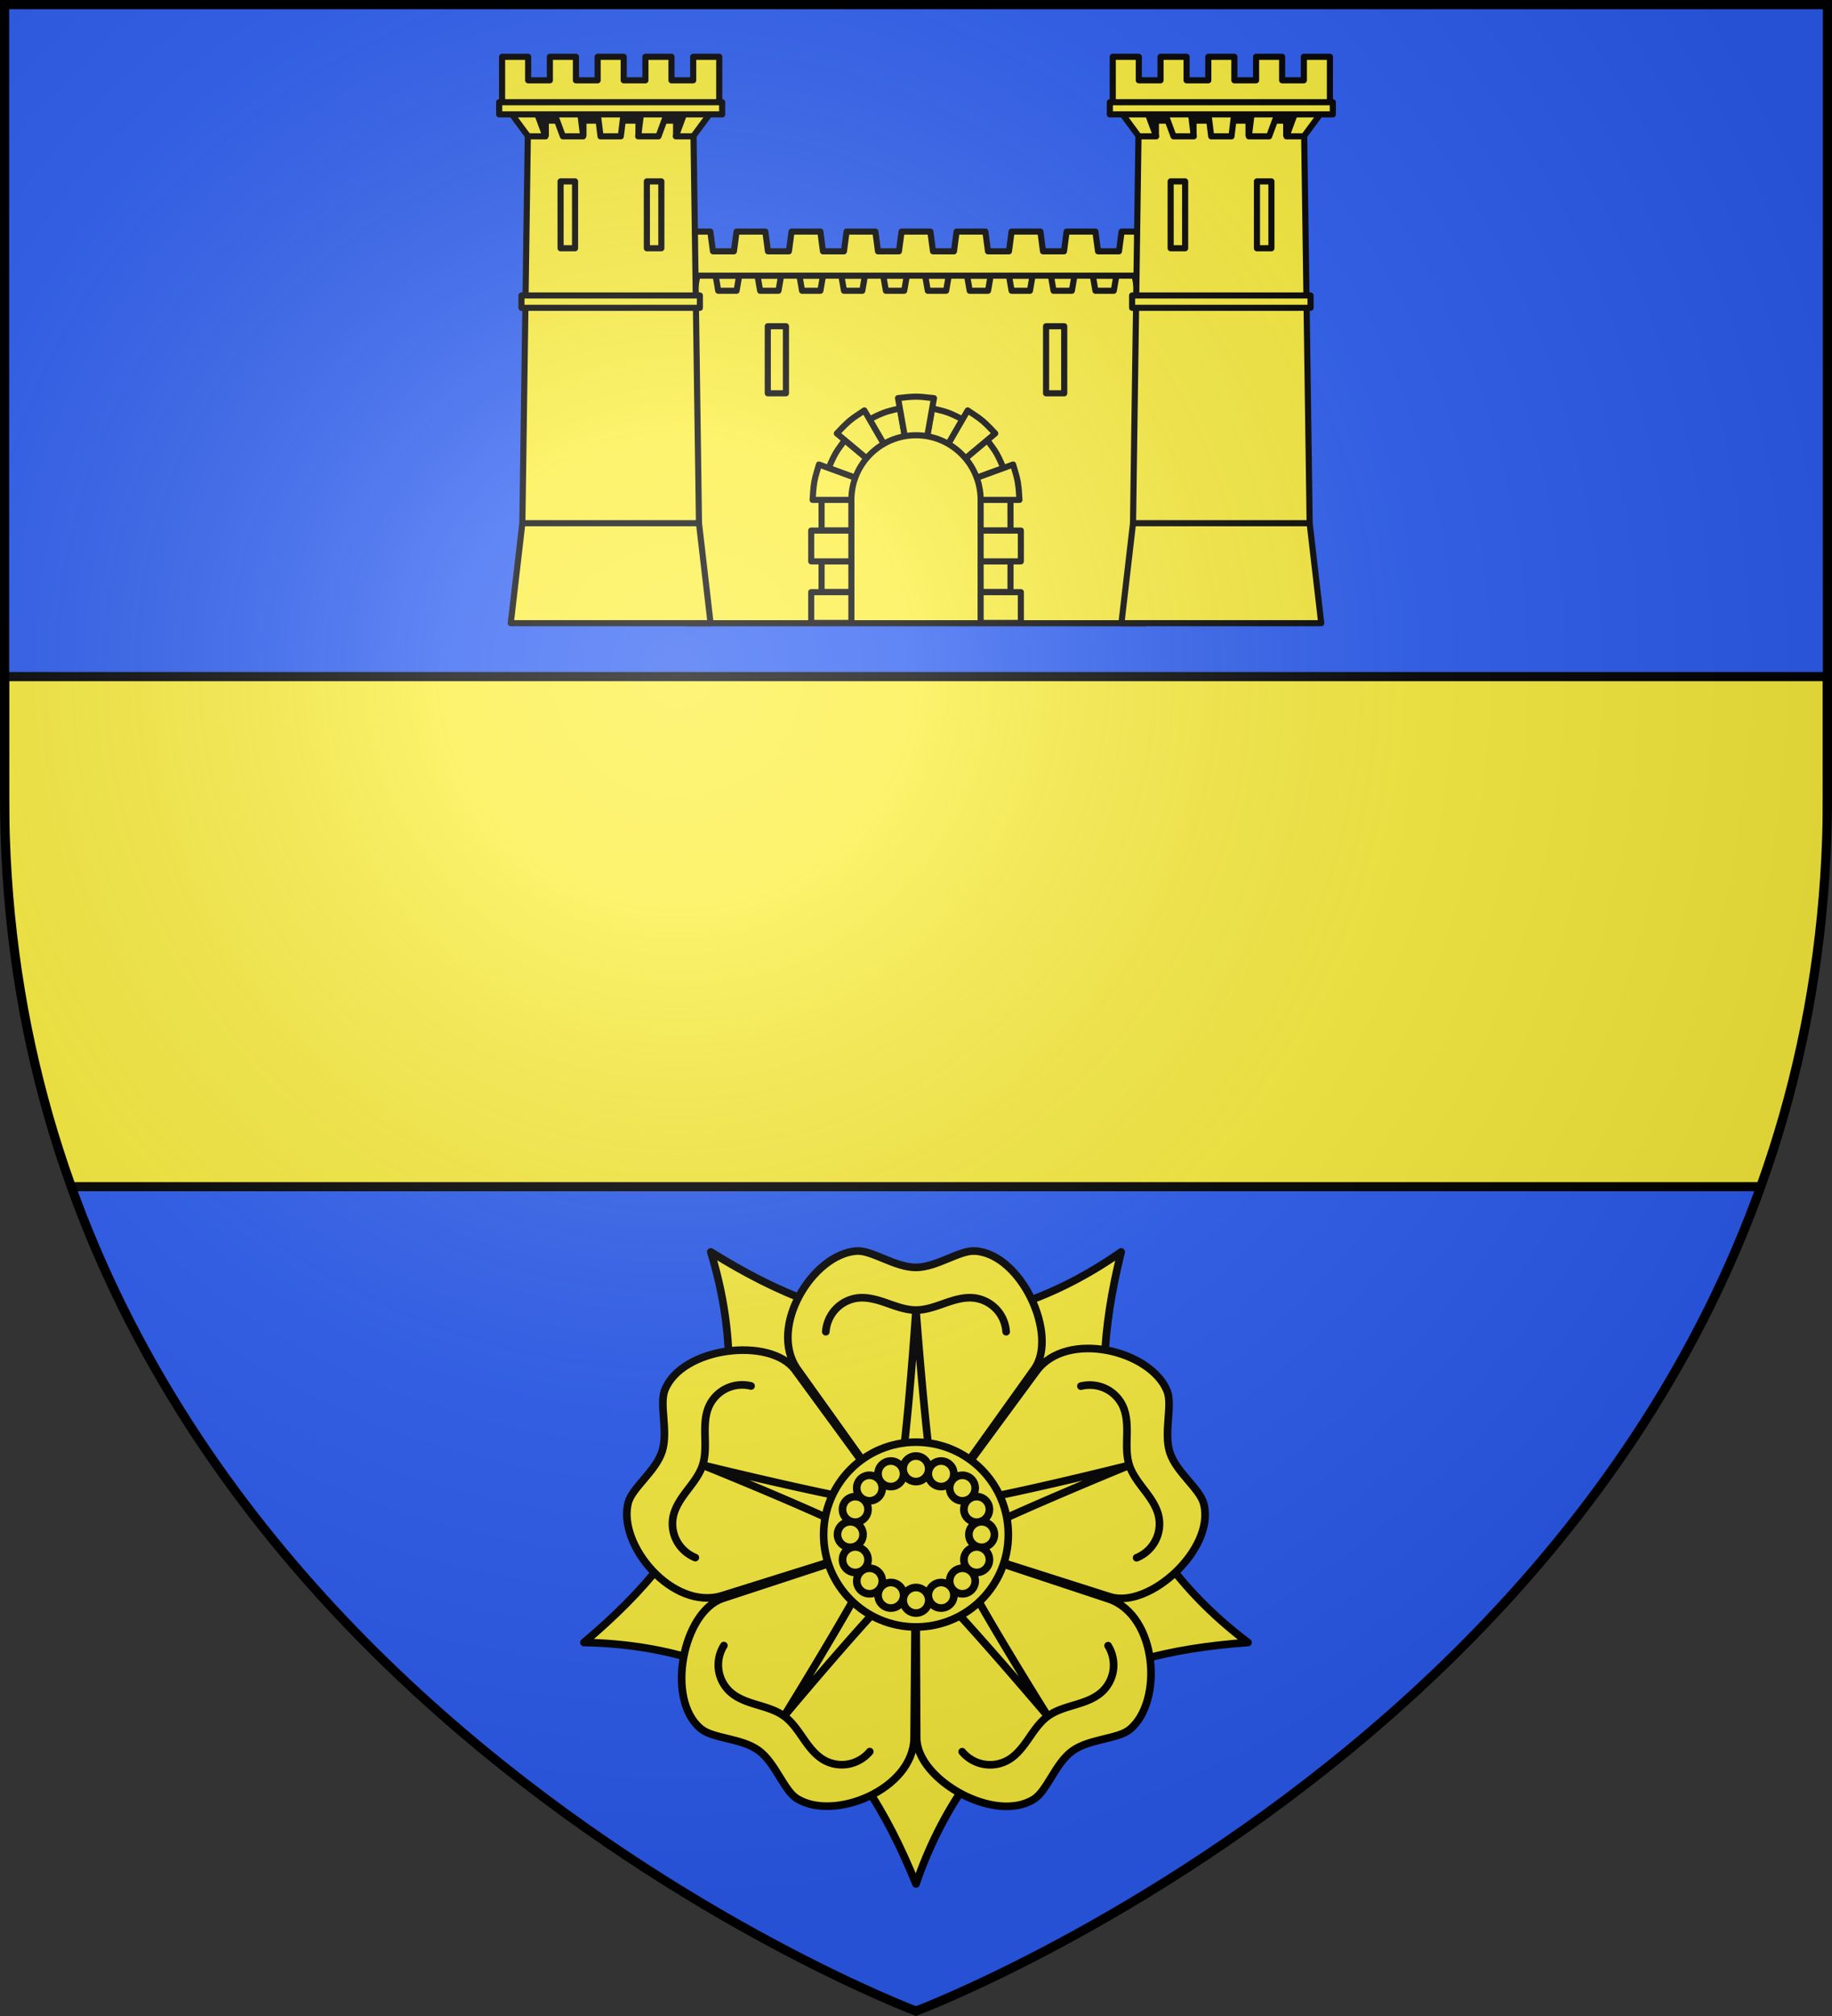 <svg xmlns="http://www.w3.org/2000/svg" xmlns:xlink="http://www.w3.org/1999/xlink" width="600" height="660"><rect width="100%" height="100%" fill="#333333" stroke="none"/><clipPath id="h"><path d="M1.5 260.688V1.5h597v259.188c0 285.407-298.5 397.71-298.5 397.71S1.5 546.094 1.5 260.687"/></clipPath><radialGradient id="i" cx="221.445" cy="226.331" r="300" gradientTransform="matrix(1.353 0 0 1.349 -77.629 -85.747)" gradientUnits="userSpaceOnUse"><stop offset="0" stop-color="#fff" stop-opacity=".314"/><stop offset=".19" stop-color="#fff" stop-opacity=".251"/><stop offset=".6" stop-color="#6b6b6b" stop-opacity=".125"/><stop offset="1" stop-opacity=".125"/></radialGradient><path fill="#2b5df2" d="M596.558 300.012a393 393 0 0 0 1.942-39.255V1.5H1.5v259.257c0 13.518.669 26.505 1.938 39.255C29.008 556.468 300 658.5 300 658.5s270.894-102.077 296.558-358.488"/><g fill="#fcef3c" stroke="#000" stroke-linecap="round" stroke-linejoin="round" stroke-width="2.5" transform="translate(0 3)"><path d="M408.732 534.724c-19.942-15.016-34.934-34.149-42.306-56.934s-5.346-46.193.77-70.934c-20.439 14.332-43.263 22.681-67.205 22.654s-45.573-9.19-67.206-22.654c7.31 23.873 8.196 48.166.771 70.934s-22.82 40.515-42.306 56.934c24.957.423 48.328 7.087 67.682 21.186s31.47 34.229 41.059 57.84c8.114-23.611 21.673-43.785 41.059-57.84s42.27-19.36 67.682-21.186"/><path d="M236.391 519.426c-16.059 4.866-34.15-16.546-30.659-30.412 1.234-4.9 8.974-10.273 11.101-16.823s-.999-15.326.905-20.136c5.596-14.14 34.644-17.505 42.664-6.547l39.536 54.022zm62.984 46.646c-.336 16.78-26.301 27.331-38.406 19.725-4.277-2.688-6.995-11.71-12.565-15.759s-14.88-3.785-18.866-7.083c-11.714-9.693-5.754-38.333 7.115-42.66l63.285-20.765zm63.847-45.575c15.852 5.505 17.81 33.495 6.837 42.66-3.877 3.239-13.296 3.036-18.866 7.084-5.57 4.047-8.198 12.986-12.564 15.758-12.837 8.15-38.269-6.347-38.407-19.927l-.284-66.542zm-23.748-74.661c9.95-13.515 37.447-6.724 42.77 6.547 1.881 4.688-1.223 13.586.905 20.136s9.814 11.811 11.1 16.822c3.782 14.73-17.81 34.477-30.765 30.412l-63.546-20.224zm-78.386-.662c-9.59-13.774 5.162-37.652 19.425-38.615 5.04-.34 12.54 5.362 19.425 5.362s14.263-5.686 19.425-5.362c15.173.954 27.293 27.547 19.425 38.615l-38.85 54.356z"/><path d="M343.178 558.852s-39.205-46.278-43.185-46.938c-4.233.23-43.185 46.909-43.185 46.909s31.872-51.54 31.27-55.53c-1.527-3.957-57.96-26.644-57.96-26.644s58.903 14.424 62.51 12.618c3.29-2.675 7.365-63.376 7.365-63.376s4.532 60.455 7.364 63.33c3.56 2.302 62.51-12.526 62.51-12.526s-56.102 22.94-57.96 26.522c-1.089 4.098 31.27 55.635 31.27 55.635zm10.83-108.06a12.1 12.1 0 0 1 8.196.878c2.514 1.233 4.558 3.38 5.647 5.923 1.265 2.952 1.31 6.294 1.234 9.53-.075 3.227-.205 6.532.783 9.572s3.066 5.673 4.992 8.205c1.954 2.569 3.901 5.302 4.601 8.435a11.95 11.95 0 0 1-1.088 8.112 11.98 11.98 0 0 1-6.115 5.53m-144.531-.046a12.1 12.1 0 0 1-6.115-5.53c-1.31-2.476-1.7-5.416-1.088-8.113.712-3.13 2.64-5.862 4.602-8.435 1.957-2.566 4.004-5.163 4.992-8.204.987-3.041.853-6.392.782-9.573-.071-3.227-.04-6.583 1.234-9.53a11.95 11.95 0 0 1 5.647-5.923 11.97 11.97 0 0 1 8.197-.879m38.883 119.71a12.1 12.1 0 0 1-7.148 4.109c-2.758.48-5.674-.055-8.049-1.472-2.757-1.644-4.758-4.322-6.598-6.984-1.836-2.655-3.672-5.405-6.258-7.284s-5.814-2.787-8.86-3.703c-3.091-.93-6.272-1.995-8.68-4.119a11.95 11.95 0 0 1-3.887-7.202 11.98 11.98 0 0 1 1.698-8.07m125.828.03a12.1 12.1 0 0 1 1.697 8.069c-.395 2.772-1.806 5.38-3.887 7.202-2.415 2.115-5.58 3.19-8.68 4.119-3.09.926-6.273 1.823-8.86 3.703-2.585 1.879-4.446 4.67-6.258 7.284-1.838 2.653-3.835 5.35-6.598 6.984a11.94 11.94 0 0 1-8.049 1.472 11.97 11.97 0 0 1-7.148-4.108m-44.662-137.51a12.1 12.1 0 0 1 3.368-7.526c1.95-2.01 4.623-3.291 7.377-3.541 3.197-.291 6.389.7 9.442 1.77 3.045 1.07 6.147 2.214 9.344 2.214s6.34-1.164 9.343-2.214c3.047-1.065 6.247-2.073 9.442-1.77a11.95 11.95 0 0 1 7.377 3.541 11.98 11.98 0 0 1 3.369 7.527"/><ellipse cx="299.993" cy="499.382" rx="30.244" ry="30.252"/><path d="M295.63 520.865a4.182 4.18 59.249 0 0-2.266-5.463 4.182 4.18 59.249 0 0-5.46 2.262 4.182 4.18 59.249 0 0 2.265 5.464 4.182 4.18 59.249 0 0 5.46-2.263zm-7.889-3.31a4.182 4.18 59.249 0 0-.004-5.913 4.182 4.18 59.249 0 0-5.911 0 4.182 4.18 59.249 0 0 .004 5.914 4.182 4.18 59.249 0 0 5.911 0m-6.023-6.075a4.182 4.18 59.248 0 0 2.26-5.464 4.182 4.18 59.248 0 0-5.463-2.263 4.182 4.18 59.248 0 0-2.26 5.463 4.182 4.18 59.248 0 0 5.463 2.264m-3.241-7.919a4.182 4.18 59.25 0 0 4.178-4.18 4.182 4.18 59.25 0 0-4.183-4.183 4.182 4.18 59.25 0 0-4.178 4.182 4.182 4.18 59.25 0 0 4.183 4.181m.033-8.554a4.182 4.18 59.249 0 0 5.46-2.263 4.182 4.18 59.249 0 0-2.264-5.463 4.182 4.18 59.249 0 0-5.46 2.262 4.182 4.18 59.249 0 0 2.264 5.464zm3.304-7.889a4.182 4.18 59.249 0 0 5.912 0 4.182 4.18 59.249 0 0-.003-5.913 4.182 4.18 59.249 0 0-5.912 0 4.182 4.18 59.249 0 0 .003 5.913m6.07-6.021a4.182 4.18 59.25 0 0 5.464 2.263 4.182 4.18 59.25 0 0 2.26-5.463 4.182 4.18 59.25 0 0-5.464-2.263 4.182 4.18 59.25 0 0-2.26 5.463m7.915-3.238a4.182 4.18 59.25 0 0 4.182 4.182 4.182 4.18 59.25 0 0 4.178-4.181 4.182 4.18 59.25 0 0-4.182-4.182 4.182 4.18 59.25 0 0-4.178 4.18m8.552.039a4.182 4.18 59.248 0 0 2.265 5.463 4.182 4.18 59.248 0 0 5.46-2.262 4.182 4.18 59.248 0 0-2.265-5.464 4.182 4.18 59.248 0 0-5.46 2.263m7.888 3.31a4.182 4.18 59.249 0 0 .003 5.913 4.182 4.18 59.249 0 0 5.911 0 4.182 4.18 59.249 0 0-.003-5.913 4.182 4.18 59.249 0 0-5.911 0m6.023 6.076a4.182 4.18 59.247 0 0-2.26 5.463 4.182 4.18 59.247 0 0 5.463 2.263 4.182 4.18 59.247 0 0 2.26-5.463 4.182 4.18 59.247 0 0-5.463-2.263m3.241 7.918a4.182 4.18 59.25 0 0-4.178 4.18 4.182 4.18 59.25 0 0 4.183 4.183 4.182 4.18 59.25 0 0 4.178-4.181 4.182 4.18 59.25 0 0-4.183-4.182m-.033 8.554a4.182 4.18 59.249 0 0-5.461 2.263 4.182 4.18 59.249 0 0 2.265 5.463 4.182 4.18 59.249 0 0 5.46-2.262 4.182 4.18 59.249 0 0-2.265-5.464zm-3.304 7.889a4.182 4.18 59.249 0 0-5.912 0 4.182 4.18 59.249 0 0 .003 5.913 4.182 4.18 59.249 0 0 5.912 0 4.182 4.18 59.249 0 0-.003-5.913m-13.985 9.26a4.182 4.18 59.25 0 0-4.182-4.183 4.182 4.18 59.25 0 0-4.178 4.182 4.182 4.18 59.25 0 0 4.182 4.181 4.182 4.18 59.25 0 0 4.178-4.18m.192-.039a4.182 4.18 59.25 0 1 2.259-5.463 4.182 4.18 59.25 0 1 5.463 2.263 4.182 4.18 59.25 0 1-2.26 5.464 4.182 4.18 59.25 0 1-5.462-2.264"/></g><path fill="#fcef3c" d="M224.828 90.254h150.346v113.731H224.828z"/><use xlink:href="#a" width="100%" height="100%" transform="matrix(-1 0 0 1 600.022 0)"/><g id="a" stroke-width="2"><path fill="#fcef3c" stroke="#000" stroke-linecap="round" stroke-linejoin="round" d="m271.38 153.237 28.653 10.4-23.342-19.56c-.999 1.442-2.154 2.798-3.039 4.359s-1.617 3.286-2.272 4.8"/><path fill="#fcef3c" stroke="#000" stroke-linecap="round" stroke-linejoin="round" d="m284.764 137.29 15.248 26.361-5.285-29.966c-1.693.463-3.45.76-5.133 1.387s-3.354 1.478-4.83 2.218z"/><path id="b" fill="#fcef3c" stroke="#000" stroke-linecap="round" stroke-linejoin="round" stroke-width="2" d="M269.072 163.609h19.895v10.081h-19.895z"/><use xlink:href="#b" width="100%" height="100%" transform="translate(0 20.163)"/><path fill="#fcef3c" stroke="#000" stroke-linecap="round" stroke-linejoin="round" d="m274.066 141.903 25.947 21.728-16.92-29.273c-1.59 1.126-3.312 2.103-4.83 3.396-1.518 1.294-2.938 2.817-4.197 4.149M266.145 163.652l33.866.005-31.8-11.58c-.495 1.883-1.186 3.736-1.518 5.702s-.44 4.044-.549 5.873z"/><use xlink:href="#b" width="100%" height="100%" transform="translate(-3.392 10.088)"/><use xlink:href="#b" width="100%" height="100%" transform="translate(-3.392 30.251)"/></g><path fill="#fcef3c" stroke="#000" stroke-linecap="round" stroke-linejoin="round" stroke-width="2" d="M220.648 90.254h7.72l-.857 4.936h-6.006zm13.726 0h7.72l-.857 4.936h-6.005zm13.726 0h7.72l-.857 4.936h-6.005zm27.452 0h7.72l-.857 4.936h-6.005zm-13.726 0h7.72l-.857 4.936h-6.005zm27.452 0h7.72l-.857 4.936h-6.005zm13.726 0h7.72l-.857 4.936h-6.005zm13.726 0h7.72l-.857 4.936h-6.005zm54.904 0h7.72l-.857 4.936h-6.005zm-13.726 0h7.72l-.857 4.936h-6.005zm-13.726 0h7.72l-.857 4.936h-6.005zm-13.726 0h7.72l-.857 4.936h-6.005zM294.116 130.334l5.885 33.3 5.885-33.281c-1.943-.16-3.89-.517-5.885-.5s-4.063.27-5.885.481z"/><path fill="#fcef3c" stroke="#000" stroke-linecap="round" stroke-linejoin="round" stroke-width="2" d="M321.166 203.986v-40.352c0-11.668-9.482-21.137-21.165-21.137s-21.165 9.47-21.165 21.137v40.352M223.216 75.819l-.853 6.455v7.973h155.276v-7.973l-.868-6.455h-9.428l-.869 6.455h-6.854l-.868-6.455h-9.43l-.852 6.455h-6.87l-.853-6.455h-9.444l-.853 6.455h-6.87l-.852-6.455h-9.43l-.867 6.455h-6.855l-.868-6.455h-9.429l-.868 6.455h-6.854l-.853-6.455h-9.444l-.853 6.455h-6.87l-.853-6.455h-9.444l-.853 6.455h-6.87l-.853-6.455h-9.428l-.868 6.455h-6.855l-.868-6.455z"/><g stroke="#000" stroke-linejoin="round" stroke-width="3.067"><path fill="#fcef3c" d="M65.234 10.079h9.105v33.687h-9.105zm-139.573 0h9.105v33.687h-9.105z" transform="matrix(.653 0 0 .652 300.001 100.231)"/><path fill="none" d="M115.207 159.213h-230.414" transform="matrix(.653 0 0 .652 300.001 100.231)"/></g><g id="g" stroke-width="3.075" transform="matrix(.651 0 0 .65 200.097 -214.359)"><path fill="#fcef3c" stroke="#000" stroke-linecap="round" stroke-linejoin="round" d="m-41.667 386.622-2.913 206.672h88.863l-2.914-206.672zM-50.407 643.66l5.827-50.365h88.863l5.827 50.365z"/><path d="M-41.518 386.622v5.462h83.036v-5.462z"/><path fill="#fcef3c" stroke="#000" stroke-linecap="round" stroke-linejoin="round" d="M-54.778 358.398v24.395H54.48v-24.396H41.37v11.836H30.443v-11.836H17.333v11.836H6.407v-11.836H-6.704v11.836H-17.63v-11.836h-13.111v11.836h-10.926v-11.836zM37 386.622h13.11l-8.74 11.835h-8.741zm-87.407 0h13.11l4.37 11.835h-8.74zm65.554 0h13.111l-4.37 11.835H13.691zm-21.851 0h13.11L4.95 398.457H-5.247zm-21.852 0h13.111l1.457 11.835h-10.197z"/><path fill="#fcef3c" stroke="#000" stroke-linecap="round" stroke-linejoin="round" d="M-56.235 381.258v6.139H55.937v-6.139z"/><path stroke="#000" stroke-linejoin="round" d="M32.778 398.458v-9.316m-18.939 9.316v-9.316m-27.678 9.316v-9.316m-18.938 9.316v-9.316"/><path fill="#fcef3c" stroke="#000" stroke-linecap="round" stroke-linejoin="round" d="M-45.033 484.812v-6.222h89.768v6.233z"/><use xlink:href="#e" width="600" height="660" transform="translate(-43.407)"/><path id="e" fill="#fcef3c" stroke="#000" stroke-linecap="round" stroke-linejoin="round" stroke-width="3.075" d="M18.062 421.136h7.284v33.687h-7.284z"/></g><use xlink:href="#g" width="100%" height="100%" stroke-width="2.037" transform="matrix(-1 0 0 1 600 -.001)"/><path d="M1.5 221.5h597v167H1.5z" style="fill:#fcef3c;stroke:#000;stroke-width:3;stroke-linecap:round;stroke-linejoin:round;clip-path:url(#h)"/><path fill="url(#i)" fill-rule="evenodd" d="M300 658.5s298.5-112.32 298.5-397.772V1.5H1.5v259.228C1.5 546.18 300 658.5 300 658.5"/><path fill="none" stroke="#000" stroke-width="3" d="M1.5 260.688V1.5h597v259.188c0 285.407-298.5 397.71-298.5 397.71S1.5 546.094 1.5 260.687z"/></svg>